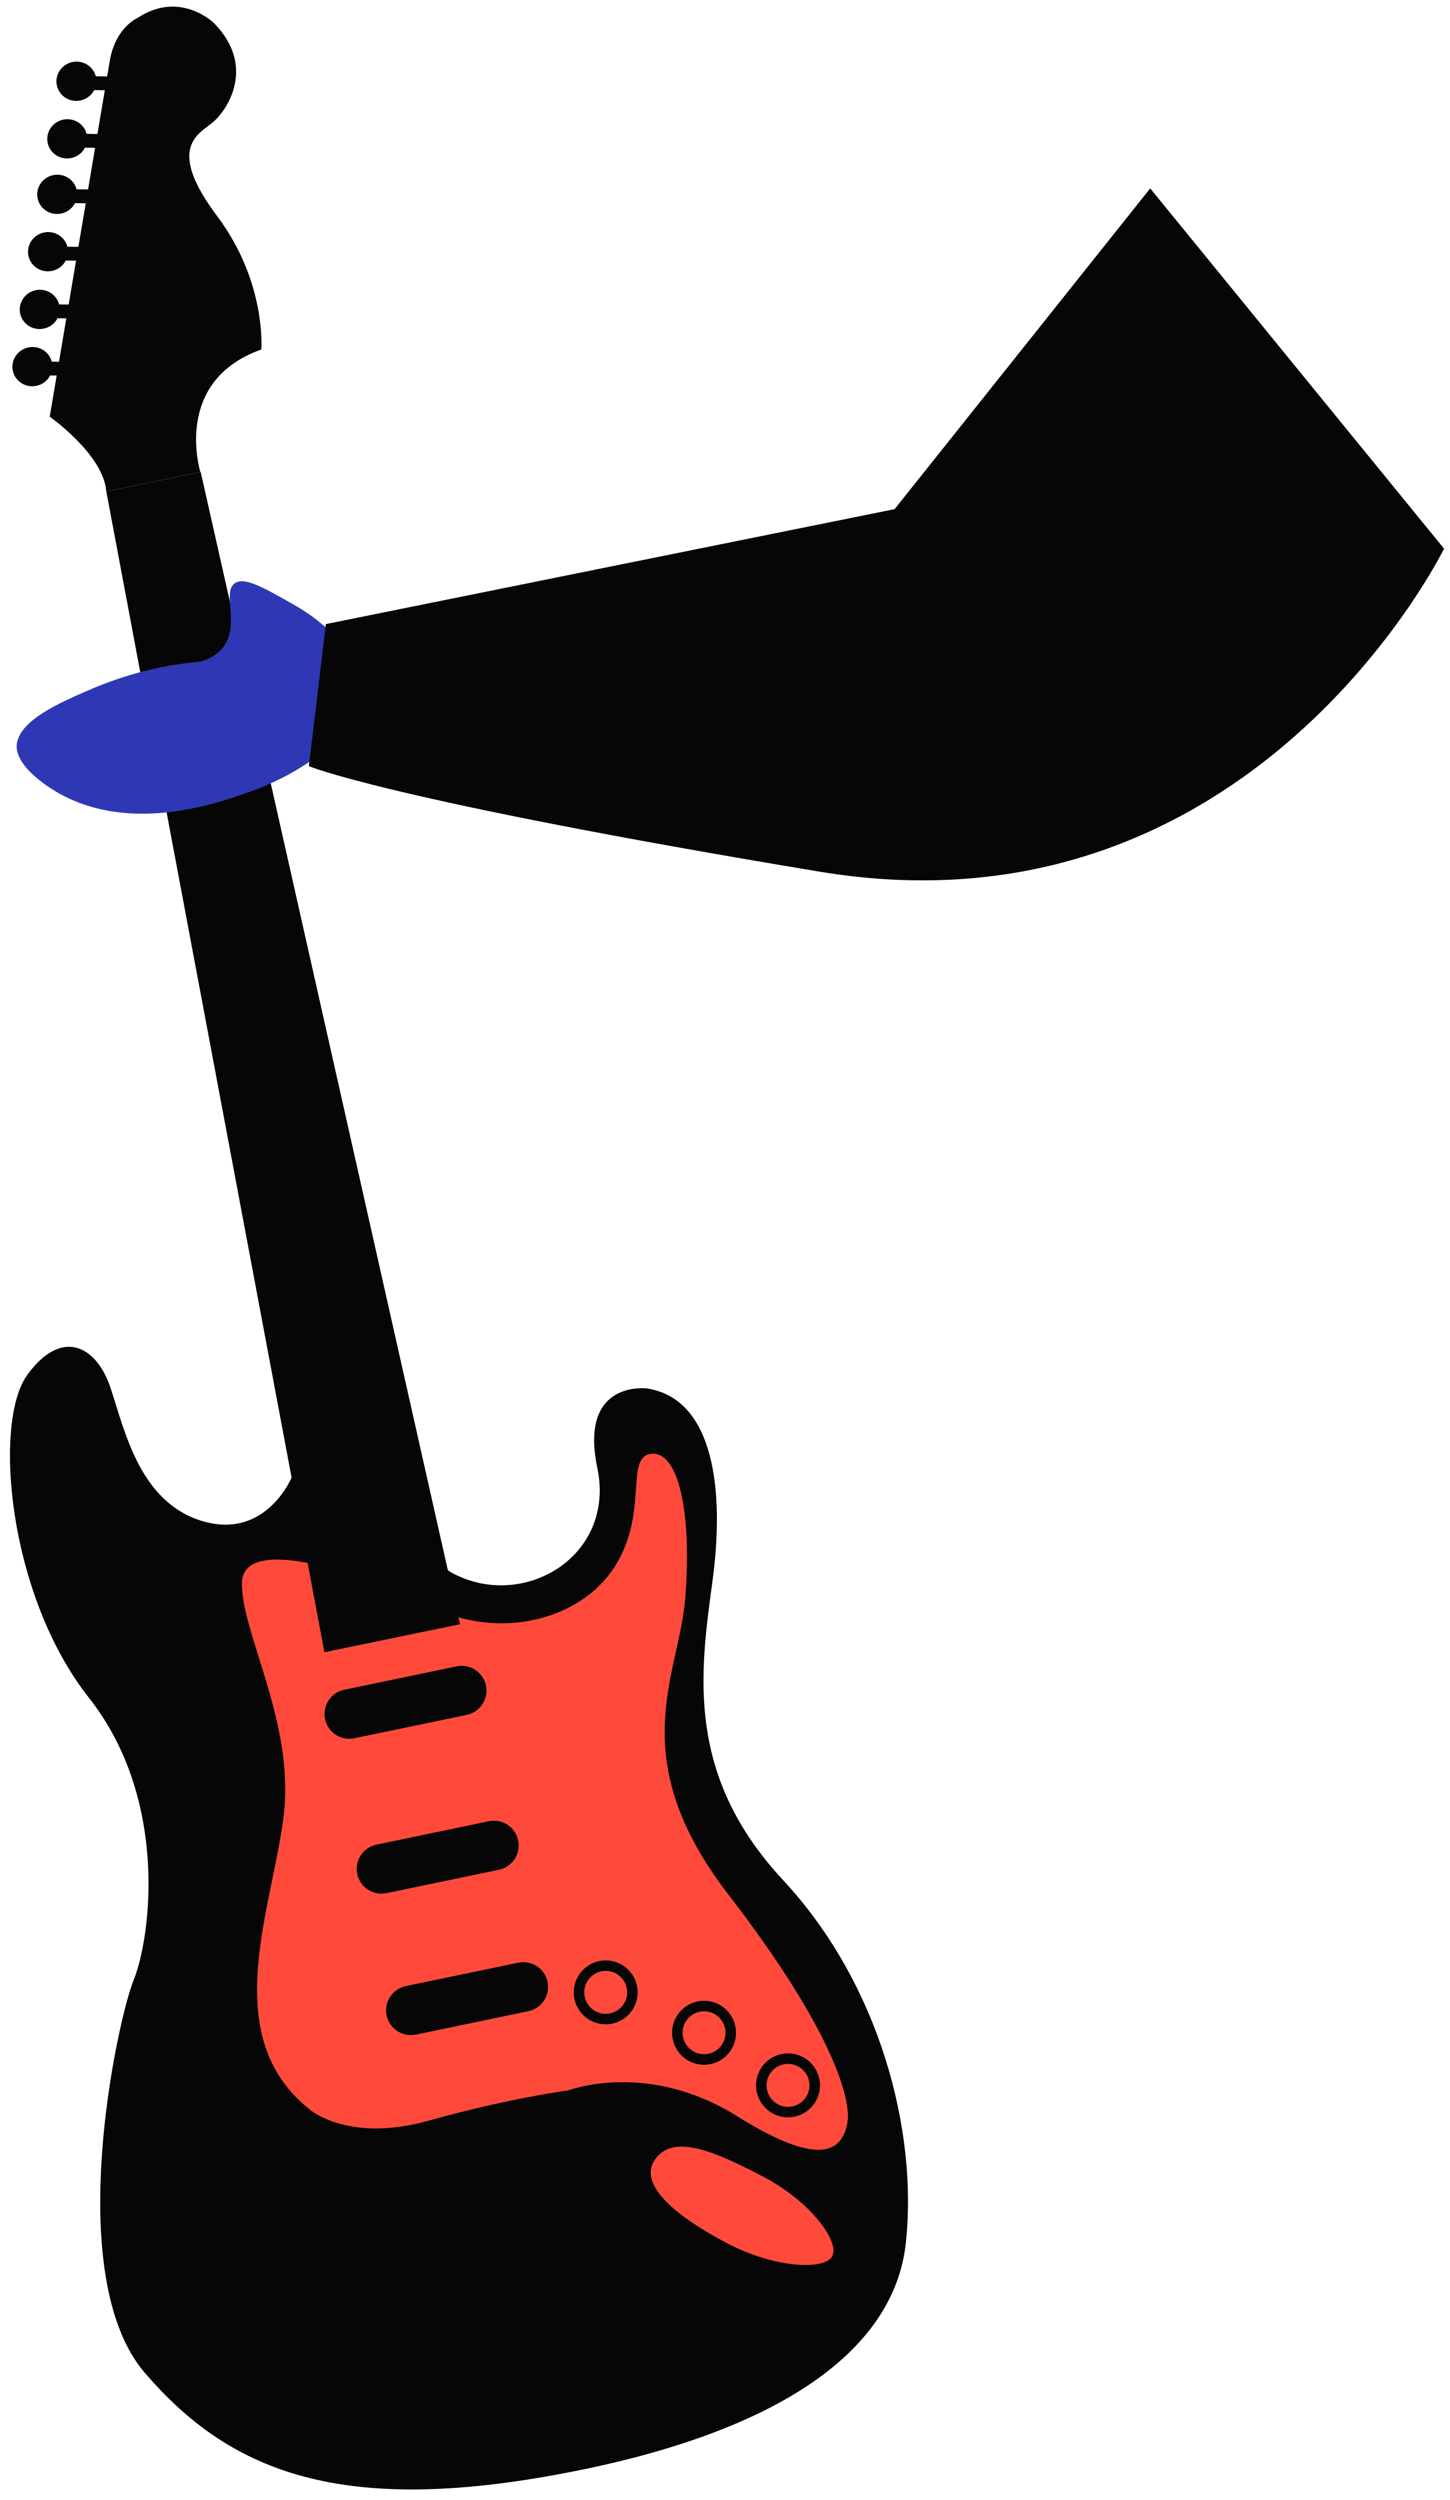 <?xml version="1.0" encoding="UTF-8"?> <svg xmlns="http://www.w3.org/2000/svg" width="130" height="224" viewBox="0 0 130 224" fill="none"><path d="M26.188 132.306C26.188 132.306 23.903 137.969 18.209 136.319C12.516 134.669 11.184 128.175 9.906 124.35C8.628 120.525 5.475 118.981 2.425 123.231C-0.625 127.484 0.713 142.928 7.969 152.128C15.225 161.328 13.475 173.759 11.991 177.397C10.509 181.034 5.525 203.953 12.988 212.628C20.453 221.303 30.094 225.334 49.663 221.787C69.231 218.244 80.144 210.95 81.216 200.965C82.287 190.978 78.919 177.837 70.209 168.472C61.5 159.106 62.737 150.028 63.866 141.772C64.994 133.515 64.016 125.375 58.028 124.415C58.028 124.415 51.888 123.594 53.553 131.537C55.216 139.481 46.913 144.359 40.556 140.956L26.184 132.303L26.188 132.306Z" fill="#060606"></path><path d="M74.644 202.113C74.069 203.45 69.562 203.288 65.225 201.028C60.891 198.769 57.188 195.884 58.681 193.575C60.269 191.125 64.028 192.75 68.362 195.009C72.697 197.269 75.209 200.791 74.644 202.109V202.113Z" fill="#FF4A3B"></path><path d="M50.9 187.328C50.9 187.328 58.006 184.572 66.072 189.619C74.138 194.666 75.531 192.287 75.959 190.306C76.388 188.325 74.797 182.069 65.303 169.762C55.809 157.456 60.891 150.116 61.434 143.234C62.062 135.303 60.766 129.981 58.375 130.272C55.984 130.562 58.2 135.556 55.103 140.397C52.006 145.237 44.691 146.962 38.734 144.006C32.778 141.05 21.819 137.378 21.697 141.794C21.575 146.209 26.347 154.166 25.466 162.4C24.584 170.634 19.409 182.209 27.619 188.906C27.619 188.906 31.009 192.094 38.447 190.022C45.884 187.95 50.9 187.325 50.9 187.325V187.328Z" fill="#FF4A3B"></path><path d="M54.306 181.394C55.889 181.394 57.172 180.111 57.172 178.528C57.172 176.946 55.889 175.663 54.306 175.663C52.724 175.663 51.441 176.946 51.441 178.528C51.441 180.111 52.724 181.394 54.306 181.394Z" fill="#060606"></path><path d="M54.306 180.453C55.369 180.453 56.231 179.591 56.231 178.528C56.231 177.465 55.369 176.603 54.306 176.603C53.243 176.603 52.381 177.465 52.381 178.528C52.381 179.591 53.243 180.453 54.306 180.453Z" fill="#FF4A3B"></path><path d="M65.928 181.566C65.606 180.016 64.088 179.019 62.538 179.344C60.987 179.666 59.991 181.185 60.316 182.735C60.638 184.285 62.156 185.281 63.706 184.956C65.256 184.635 66.253 183.116 65.928 181.566Z" fill="#060606"></path><path d="M65.006 181.757C64.791 180.716 63.772 180.047 62.731 180.263C61.691 180.478 61.022 181.497 61.237 182.538C61.453 183.578 62.472 184.247 63.513 184.032C64.553 183.816 65.222 182.797 65.006 181.757Z" fill="#FF4A3B"></path><path d="M73.456 186.278C73.134 184.728 71.616 183.731 70.066 184.056C68.516 184.378 67.519 185.897 67.844 187.447C68.166 188.997 69.684 189.994 71.234 189.669C72.784 189.347 73.781 187.828 73.456 186.278Z" fill="#060606"></path><path d="M72.534 186.472C72.319 185.431 71.3 184.763 70.259 184.978C69.219 185.194 68.55 186.213 68.766 187.253C68.981 188.294 70 188.963 71.041 188.747C72.081 188.531 72.75 187.513 72.534 186.472Z" fill="#FF4A3B"></path><path d="M9.725 8.091L7.869 8.066L7.894 6.828L9.753 6.85L9.725 8.091Z" fill="#060606"></path><path d="M8.606 6.919C8.409 5.969 7.466 5.359 6.494 5.559C5.525 5.759 4.897 6.694 5.094 7.644C5.291 8.594 6.234 9.203 7.206 9.003C8.175 8.803 8.803 7.869 8.606 6.919Z" fill="#060606"></path><path d="M8.903 13.247L7.044 13.225L7.072 11.985L8.928 12.01L8.903 13.247Z" fill="#060606"></path><path d="M7.784 12.078C7.588 11.128 6.641 10.519 5.672 10.719C4.703 10.919 4.075 11.853 4.272 12.803C4.469 13.753 5.416 14.362 6.384 14.162C7.353 13.962 7.981 13.028 7.784 12.078Z" fill="#060606"></path><path d="M8.006 18.219L6.147 18.194L6.172 16.956L8.031 16.978L8.006 18.219Z" fill="#060606"></path><path d="M6.884 17.05C6.688 16.1 5.741 15.491 4.772 15.691C3.803 15.891 3.175 16.825 3.372 17.775C3.569 18.725 4.513 19.335 5.484 19.135C6.453 18.935 7.081 18 6.884 17.05Z" fill="#060606"></path><path d="M7.181 23.36L5.322 23.338L5.347 22.097L7.206 22.122L7.181 23.36Z" fill="#060606"></path><path d="M6.059 22.191C5.863 21.241 4.916 20.632 3.947 20.832C2.978 21.032 2.35 21.966 2.547 22.916C2.744 23.866 3.691 24.476 4.659 24.276C5.628 24.076 6.256 23.141 6.059 22.191Z" fill="#060606"></path><path d="M6.437 28.535L4.581 28.51L4.606 27.269L6.466 27.294L6.437 28.535Z" fill="#060606"></path><path d="M5.319 27.363C5.122 26.413 4.178 25.803 3.206 26.003C2.238 26.203 1.609 27.138 1.806 28.088C2.003 29.038 2.947 29.647 3.919 29.447C4.888 29.247 5.516 28.313 5.319 27.363Z" fill="#060606"></path><path d="M5.781 33.66L3.922 33.638L3.947 32.397L5.806 32.422L5.781 33.66Z" fill="#060606"></path><path d="M4.659 32.491C4.463 31.541 3.516 30.931 2.547 31.131C1.578 31.331 0.95 32.266 1.147 33.216C1.344 34.166 2.291 34.775 3.259 34.575C4.228 34.375 4.856 33.441 4.659 32.491Z" fill="#060606"></path><path d="M9.531 44.038L17.994 42.291L41.241 145.541L29.084 148.05L9.531 44.038Z" fill="#060606"></path><path d="M17.966 42.297C17.966 42.297 15.409 34.16 23.428 31.316C23.428 31.316 23.916 25.294 19.475 19.375C15.034 13.456 17.572 12.128 18.953 11.066C20.334 10.003 23.041 5.994 19.181 2.066C19.181 2.066 16.156 -0.906 12.347 1.597C12.347 1.597 10.375 2.434 9.853 5.388L4.459 37.338C4.459 37.338 9.288 40.731 9.528 44.041L17.966 42.297Z" fill="#060606"></path><path d="M40.944 149.316L30.863 151.413C29.663 151.663 28.891 152.841 29.141 154.038C29.391 155.238 30.569 156.01 31.766 155.76L41.847 153.663C43.047 153.413 43.819 152.235 43.569 151.038C43.319 149.838 42.141 149.066 40.944 149.316Z" fill="#060606"></path><path d="M43.831 163.194L33.75 165.291C32.55 165.541 31.778 166.719 32.028 167.916C32.278 169.116 33.456 169.887 34.653 169.637L44.734 167.541C45.934 167.291 46.706 166.113 46.456 164.916C46.206 163.716 45.028 162.944 43.831 163.194Z" fill="#060606"></path><path d="M46.466 175.869L36.384 177.966C35.184 178.216 34.413 179.394 34.663 180.591C34.913 181.791 36.091 182.563 37.288 182.313L47.369 180.216C48.569 179.966 49.341 178.788 49.091 177.591C48.841 176.391 47.663 175.619 46.466 175.869Z" fill="#060606"></path><path d="M30.712 56.991C28.847 56.375 29.322 55.862 26.072 54.028C23.553 52.606 21.878 51.663 21.038 52.272C19.872 53.122 21.587 56.044 19.959 58.056C19.372 58.784 18.566 59.122 17.953 59.294C13.787 59.638 10.369 60.797 7.938 61.85C5.378 62.962 1.878 64.481 1.516 66.597C1.45 66.981 1.328 68.322 3.953 70.231C10.478 74.978 18.8 72.209 22.006 71.088C24.731 70.134 27.238 68.872 29.85 66.662C30.694 65.95 35.6 61.8 35.247 58.881C35.075 57.456 32.681 57.641 30.709 56.991H30.712Z" fill="#2F38B4"></path><path d="M29.216 55.922L80.206 45.622L103.122 16.881L129.466 49.163C129.466 49.163 112.197 84.528 73.494 78.109C34.791 71.688 27.691 68.653 27.691 68.653L29.216 55.922Z" fill="#060606"></path></svg> 
